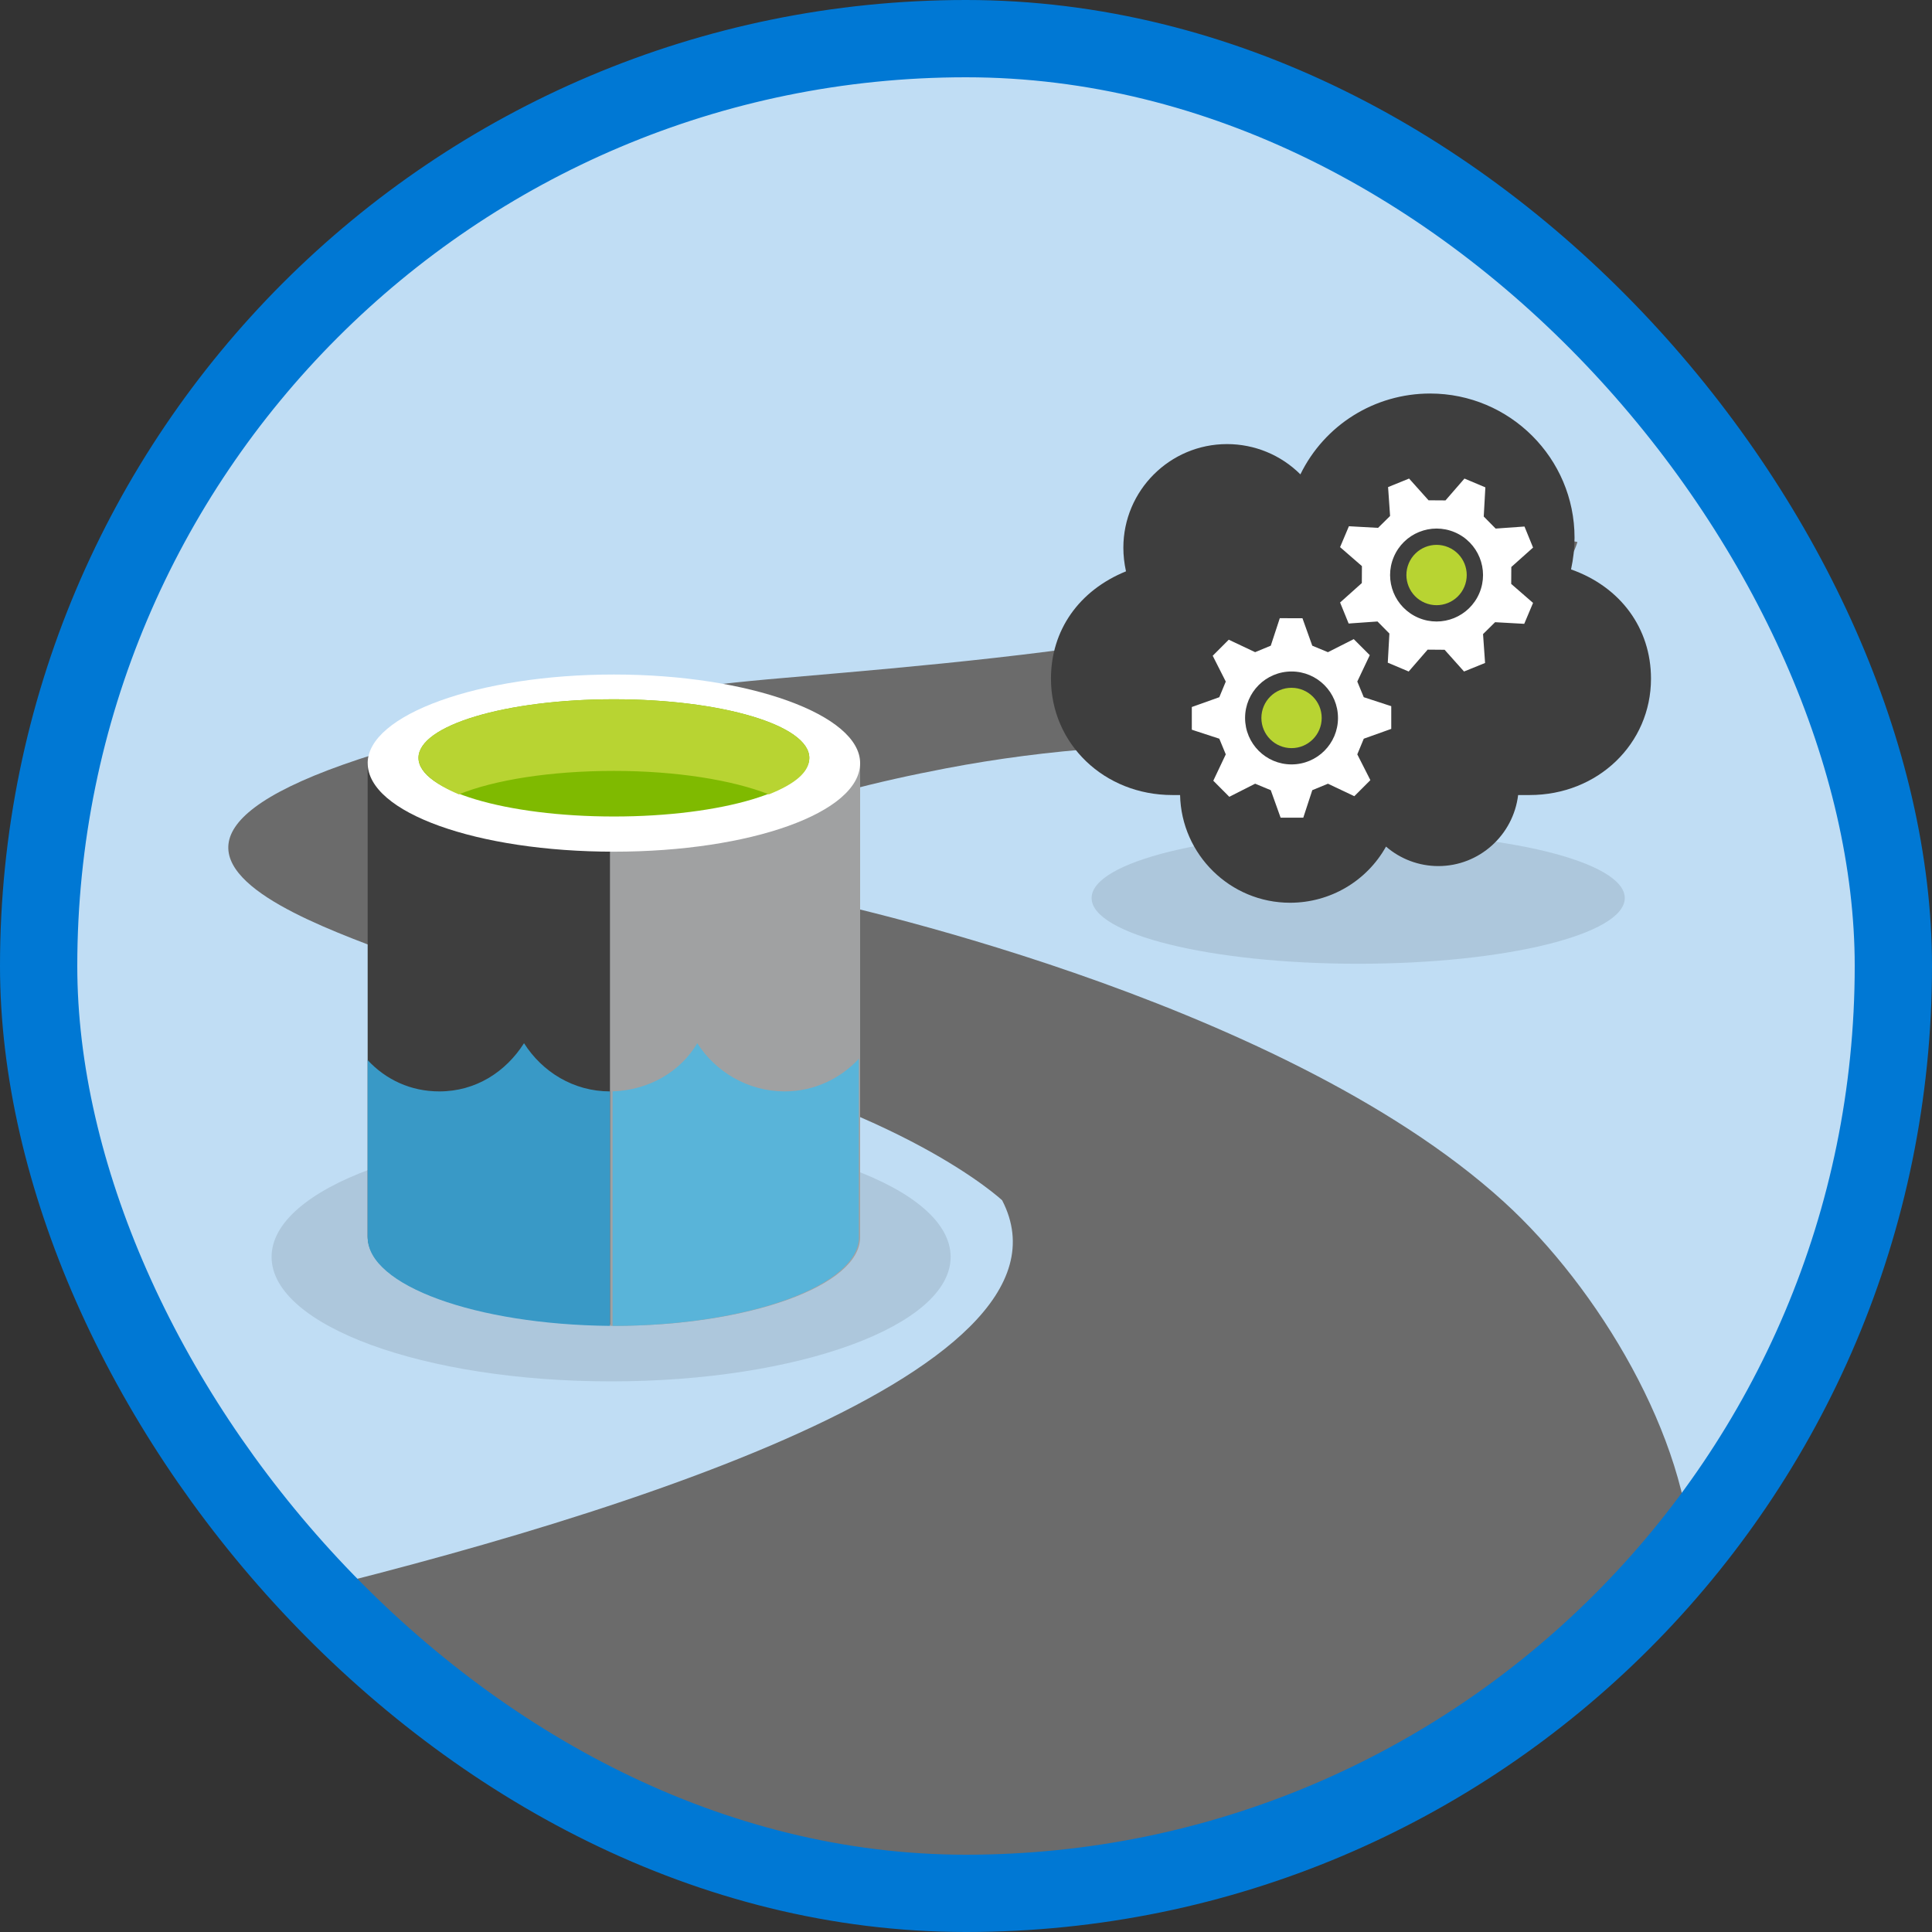 <?xml version="1.0" encoding="UTF-8"?>
<svg width="100px" height="100px" viewBox="0 0 100 100" version="1.1" xmlns="http://www.w3.org/2000/svg" xmlns:xlink="http://www.w3.org/1999/xlink">
    <rect x="0" y="0" width="100" height="100" fill="#333333" stroke="none"/>
    <!-- Generator: Sketch 51.3 (57544) - http://www.bohemiancoding.com/sketch -->
    <title>get-started-with-model-driven-apps</title>
    <desc>Created with Sketch.</desc>
    <defs>
        <rect id="path-1" x="0" y="0" width="96" height="96" rx="48"></rect>
    </defs>
    <g id="Badges-FINAL" stroke="none" stroke-width="1" fill="none" fill-rule="evenodd">
        <g id="Create-an-app-that-models-business-processes" transform="translate(-579, -365)">
            <g id="get-started-with-model-driven-apps" transform="translate(579, 365)">
                <g id="Mask" transform="translate(2, 2)">
                    <mask id="mask-2" fill="white">
                        <use xlink:href="#path-1"></use>
                    </mask>
                    <use id="BG" fill="#C0DDF4" xlink:href="#path-1"></use>
                    <g id="Icon" mask="url(#mask-2)">
                        <g transform="translate(9.5, 17.5)">
                            <path d="M28.22,15.664 C23.716,16.072 19.236,16.747 14.823,17.729 C-14.145,24.179 8.784,29.278 11.356,30.929 C14.622,33.025 18.458,34.064 22.247,34.906 C35.238,37.793 40.371,42.628 40.371,42.628 C45.07,51.712 18.764,59.531 1.076,63.67 C10.323,74.34 23.976,81.089 39.205,81.089 C53.744,81.089 66.847,74.935 76.052,65.092 C76.102,63.876 76.099,62.635 76.062,61.376 C75.872,54.9 71.229,47.156 66.338,42.704 C54.579,32.004 30.718,27.043 30.718,27.043 C21.048,24.142 30.642,21.575 37.446,20.273 C40.124,19.76 42.833,19.413 45.552,19.219 C67.878,17.621 70.146,8.551 70.146,8.551 L61.679,7.276 C62.439,13.144 36.935,14.875 28.22,15.664" id="Road" fill="#6B6B6B"></path>
                            <path d="M37.705,45.558 C37.705,49.114 29.837,52 20.132,52 C10.426,52 2.557,49.114 2.557,45.558 C2.557,42 10.426,39.114 20.132,39.114 C29.837,39.114 37.705,42 37.705,45.558" id="Shadow" fill="#000000" opacity="0.1"></path>
                            <g id="Paint" stroke-width="1" fill="none" transform="translate(7, 15)">
                                <path d="M0.53,4.998 L0.53,29.476 C0.53,32.038 6.194,34.06 13.275,34.06 L13.275,4.998 L0.53,4.998 Z" id="Fill-3938" fill="#3E3E3E"></path>
                                <path d="M13.072,34.128 L13.275,34.128 C20.288,34.128 26.02,32.038 26.02,29.543 L26.02,4.998 L13.072,4.998 L13.072,34.128 Z" id="Fill-3941" fill="#A0A1A2"></path>
                                <path d="M26.02,4.998 C26.02,7.561 20.356,9.583 13.276,9.583 C6.195,9.583 0.531,7.561 0.531,4.998 C0.531,2.503 6.262,0.413 13.276,0.413 C20.289,0.413 26.02,2.503 26.02,4.998" id="Fill-3944" fill="#FFFFFF"></path>
                                <path d="M23.39,4.728 C23.39,6.414 18.872,7.762 13.276,7.762 C7.678,7.762 3.161,6.414 3.161,4.728 C3.161,3.042 7.678,1.694 13.276,1.694 C18.872,1.694 23.39,3.042 23.39,4.728" id="Fill-3947" fill="#7FBA00"></path>
                                <path d="M21.299,6.616 C22.648,6.077 23.39,5.47 23.39,4.728 C23.39,3.043 18.872,1.694 13.276,1.694 C7.678,1.694 3.16,3.043 3.16,4.728 C3.16,5.402 3.97,6.077 5.251,6.616 C7.071,5.875 9.971,5.402 13.276,5.402 C16.512,5.402 19.411,5.875 21.299,6.616" id="Fill-3950" fill="#B8D432"></path>
                                <path d="M13.072,34.128 L13.072,21.991 C11.184,21.991 9.566,20.98 8.623,19.496 C7.678,20.98 6.128,21.991 4.239,21.991 C2.756,21.991 1.474,21.384 0.53,20.372 L0.53,29.543 C0.53,32.038 6.128,34.061 13.072,34.128" id="Fill-3953" fill="#3999C6"></path>
                                <path d="M22.109,21.991 C20.221,21.991 18.535,20.979 17.591,19.496 C16.714,20.979 15.096,21.923 13.208,21.991 L13.208,34.128 C20.221,34.128 25.953,32.038 25.953,29.543 L25.953,20.304 C25.008,21.316 23.66,21.991 22.109,21.991" id="Fill-3962" fill="#59B4D9"></path>
                            </g>
                            <path d="M72.598,26.983 C72.598,28.862 66.42,30.384 58.799,30.384 C51.179,30.384 45.001,28.862 45.001,26.983 C45.001,25.105 51.179,23.583 58.799,23.583 C66.42,23.583 72.598,25.105 72.598,26.983" id="Shadow" fill="#000000" opacity="0.1"></path>
                            <g id="Cloud" stroke-width="1" fill="none" transform="translate(42, 0)">
                                <path d="M27.817,9.973 C27.938,9.408 27.998,8.868 27.998,8.332 C27.998,4.215 24.645,0.869 20.523,0.869 C17.646,0.869 15.057,2.497 13.808,5.053 C12.802,4.051 11.442,3.486 10.01,3.486 C7.052,3.486 4.645,5.891 4.645,8.85 C4.645,9.251 4.69,9.656 4.781,10.072 C2.344,11.065 0.898,13.123 0.898,15.627 C0.898,19.006 3.658,21.651 7.179,21.651 L7.581,21.651 C7.649,24.736 10.177,27.226 13.273,27.226 C15.357,27.226 17.244,26.102 18.24,24.319 C18.989,24.966 19.946,25.328 20.948,25.328 C23.072,25.328 24.829,23.72 25.078,21.651 L25.675,21.651 C29.197,21.651 31.955,19.006 31.955,15.627 C31.955,13.021 30.375,10.873 27.817,9.973" id="Fill-3968" fill="#3E3E3E"></path>
                                <path d="M19.922,12.479 C18.697,11.962 18.124,10.552 18.641,9.329 C19.158,8.104 20.568,7.532 21.791,8.047 C23.015,8.564 23.588,9.975 23.072,11.199 C22.555,12.422 21.146,12.996 19.922,12.479 Z M25.394,12.789 L25.851,11.706 L25.718,11.591 L24.72,10.724 L24.725,9.848 L25.851,8.842 L25.407,7.753 L25.234,7.765 L23.914,7.859 L23.298,7.235 L23.382,5.726 L22.3,5.27 L22.186,5.402 L21.318,6.401 L20.441,6.395 L19.434,5.27 L18.346,5.712 L18.359,5.886 L18.451,7.207 L17.828,7.822 L16.319,7.738 L15.862,8.82 L15.995,8.934 L16.993,9.802 L16.988,10.679 L15.863,11.686 L16.306,12.774 L16.48,12.761 L17.799,12.668 L18.415,13.292 L18.331,14.8 L19.413,15.257 L19.527,15.125 L20.395,14.125 L21.272,14.132 L22.278,15.257 L23.367,14.815 L23.355,14.64 L23.262,13.321 L23.886,12.705 L25.394,12.789 Z" id="Fill-3971" fill="#FFFFFF"></path>
                                <path d="M13.348,20.066 C12.02,20.065 10.945,18.988 10.945,17.66 C10.946,16.331 12.023,15.255 13.352,15.256 C14.68,15.257 15.756,16.335 15.754,17.663 C15.754,18.991 14.676,20.067 13.348,20.066 Z M18.511,18.227 L18.511,17.051 L18.346,16.998 L17.088,16.587 L16.753,15.776 L17.4,14.411 L16.57,13.581 L16.413,13.66 L15.234,14.257 L14.423,13.921 L13.915,12.5 L12.741,12.498 L12.687,12.665 L12.275,13.921 L11.465,14.256 L10.1,13.611 L9.27,14.442 L9.348,14.597 L9.946,15.778 L9.611,16.587 L8.188,17.095 L8.188,18.269 L8.353,18.324 L9.611,18.735 L9.946,19.546 L9.3,20.91 L10.129,21.743 L10.285,21.663 L11.466,21.064 L12.275,21.4 L12.784,22.822 L13.958,22.823 L14.012,22.657 L14.424,21.399 L15.235,21.065 L16.599,21.711 L17.43,20.88 L17.352,20.725 L16.753,19.545 L17.089,18.735 L18.511,18.227 Z" id="Fill-3974" fill="#FFFFFF"></path>
                                <path d="M22.295,10.87 C21.96,11.665 21.044,12.037 20.249,11.701 C19.455,11.366 19.083,10.45 19.418,9.656 C19.754,8.863 20.669,8.489 21.464,8.825 C22.258,9.16 22.63,10.076 22.295,10.87" id="Fill-3977" fill="#B8D432"></path>
                                <path d="M14.911,17.662 C14.91,18.524 14.21,19.224 13.349,19.223 C12.486,19.223 11.788,18.522 11.789,17.66 C11.79,16.798 12.489,16.099 13.349,16.1 C14.213,16.1 14.911,16.8 14.911,17.662" id="Fill-3980" fill="#B8D432"></path>
                            </g>
                        </g>
                    </g>
                </g>
                <g id="Azure-Border" stroke="#0078D4" stroke-width="4">
                    <rect x="2" y="2" width="96" height="96" rx="48"></rect>
                </g>
            </g>
        </g>
    </g>
</svg>